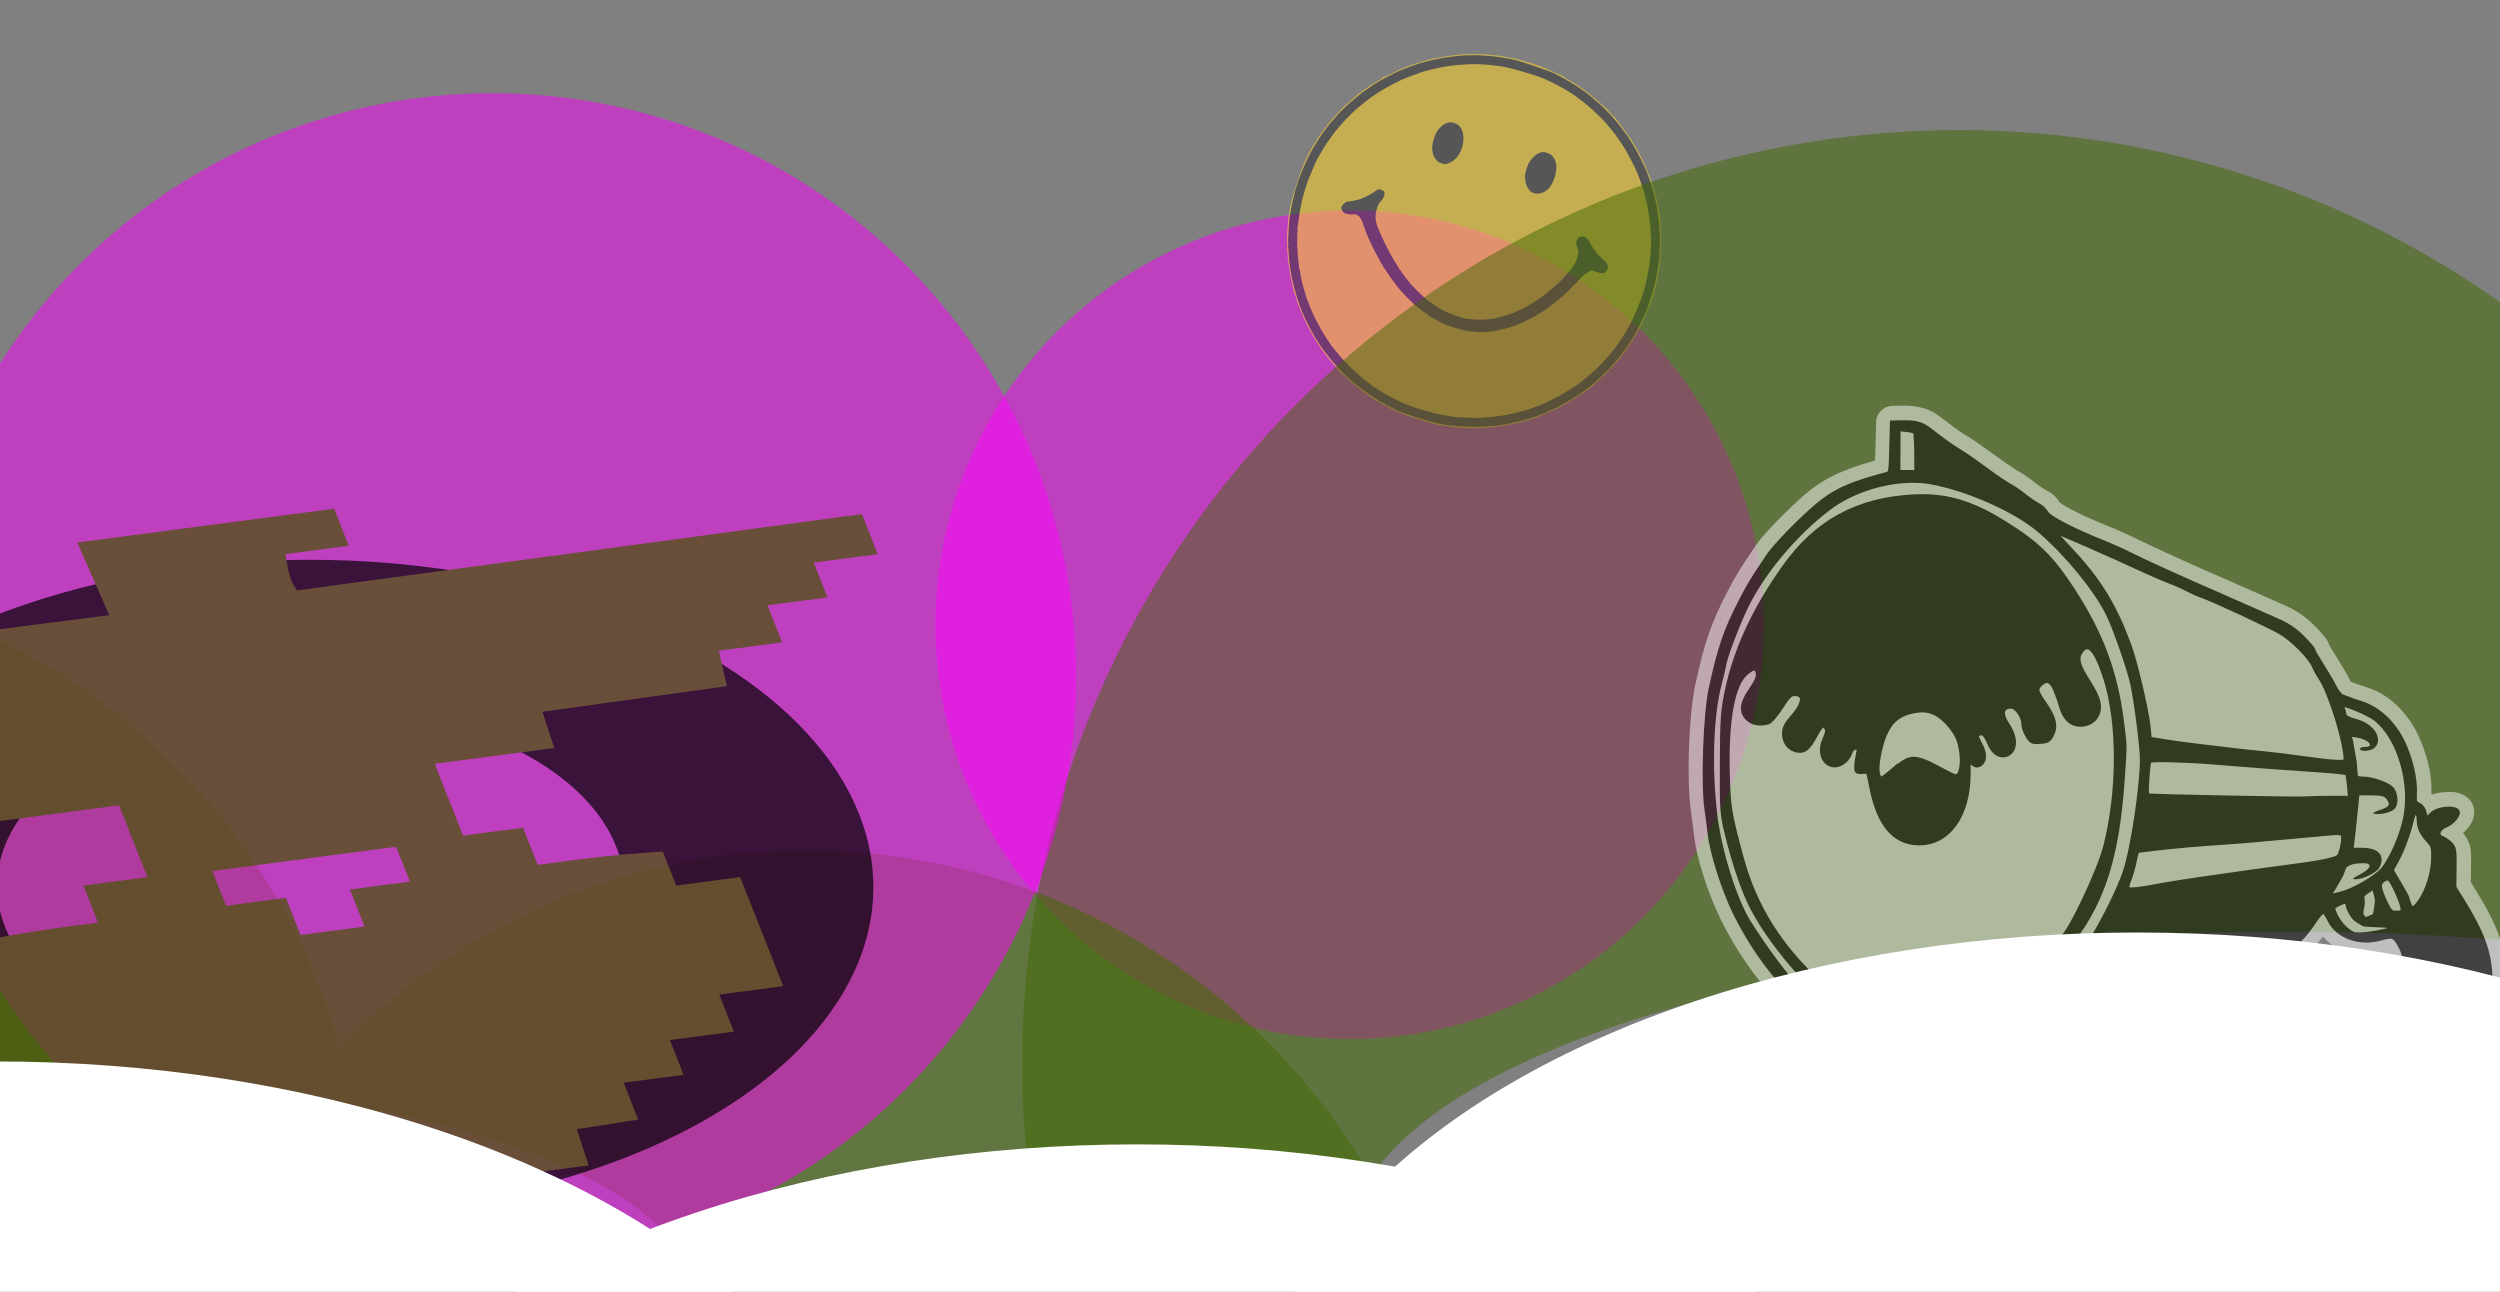 <?xml version="1.0" encoding="UTF-8" standalone="no"?>
<!-- Created with Inkscape (http://www.inkscape.org/) -->

<svg
   xmlns:dc="http://purl.org/dc/elements/1.1/"
   xmlns:cc="http://creativecommons.org/ns#"
   xmlns:rdf="http://www.w3.org/1999/02/22-rdf-syntax-ns#"
   xmlns:svg="http://www.w3.org/2000/svg"
   xmlns="http://www.w3.org/2000/svg"
   xmlns:sodipodi="http://sodipodi.sourceforge.net/DTD/sodipodi-0.dtd"
   xmlns:inkscape="http://www.inkscape.org/namespaces/inkscape"
   width="725.321mm"
   height="374.778mm"
   viewBox="0 0 725.321 374.778"
   version="1.1"
   id="svg921"
   inkscape:version="0.92.4 (5da689c313, 2019-01-14)"
   sodipodi:docname="header.svg">
  <rect x="0" y="0" width="725.321" height="374.778" fill="#808080" stroke="none"/>
  <defs
     id="defs915" />
  <sodipodi:namedview
     id="base"
     pagecolor="#ffffff"
     bordercolor="#666666"
     borderopacity="1.0"
     inkscape:pageopacity="0.0"
     inkscape:pageshadow="2"
     inkscape:zoom="0.24748737"
     inkscape:cx="1144.0327"
     inkscape:cy="69.010012"
     inkscape:document-units="mm"
     inkscape:current-layer="layer1"
     showgrid="false"
     fit-margin-top="0"
     fit-margin-left="0"
     fit-margin-right="0"
     fit-margin-bottom="0"
     inkscape:window-width="2560"
     inkscape:window-height="1048"
     inkscape:window-x="0"
     inkscape:window-y="0"
     inkscape:window-maximized="1" />
  <g
     inkscape:label="Layer 1"
     inkscape:groupmode="layer"
     id="layer1"
     transform="translate(366.173,103.245)">
    <circle
       style="opacity:1;fill:#ff00ff;fill-opacity:0.498;stroke:none;stroke-width:11.324;stroke-linecap:round;stroke-linejoin:bevel;stroke-miterlimit:10;stroke-dasharray:none;stroke-opacity:1;paint-order:normal"
       id="path1556"
       cx="25.41"
       cy="78.009"
       r="120.196" />
    <g
       transform="matrix(2.034,0.653,-0.653,2.034,333.356,-406.461)"
       id="layer1-6"
       inkscape:label="Layer 1"
       style="opacity:0.546">
      <g
         transform="matrix(0.376,0,0,0.376,-58.074,143.837)"
         id="g1641">
        <path
           inkscape:connector-curvature="0"
           id="path894-6"
           d="m -30.774,230.645 c -0.117,-0.053 -0.836,-0.14 -1.597,-0.2 -3.755,-0.299 -4.702,-0.413 -4.807,-0.583 -0.063,-0.101 -0.398,-0.184 -0.744,-0.184 -0.346,0 -1.323,-0.184 -2.169,-0.408 -0.847,-0.224 -1.996,-0.474 -2.553,-0.556 -0.558,-0.082 -1.066,-0.233 -1.13,-0.336 -0.064,-0.103 -0.304,-0.188 -0.532,-0.188 -0.229,0 -0.582,-0.086 -0.786,-0.19 -0.203,-0.105 -1.232,-0.453 -2.285,-0.774 -1.68,-0.513 -3.067,-1.041 -4.158,-1.584 -0.179,-0.089 -0.634,-0.23 -1.011,-0.313 -0.377,-0.083 -0.685,-0.238 -0.685,-0.346 0,-0.108 -0.12,-0.199 -0.266,-0.203 -0.146,-0.004 -1.026,-0.382 -1.954,-0.84 -0.928,-0.457 -1.791,-0.774 -1.916,-0.703 -0.125,0.071 -0.157,0.053 -0.071,-0.046 0.086,-0.095 -0.058,-0.287 -0.319,-0.426 -2.021,-1.078 -6.716,-4.004 -6.968,-4.342 -0.059,-0.078 -0.561,-0.426 -1.117,-0.772 -0.556,-0.346 -1.011,-0.684 -1.011,-0.752 -2.11e-4,-0.068 -0.455,-0.445 -1.012,-0.837 -0.556,-0.393 -1.262,-0.959 -1.568,-1.259 -0.306,-0.299 -1.348,-1.263 -2.316,-2.14 -0.968,-0.877 -2.029,-1.882 -2.359,-2.233 -1.812,-1.928 -2.323,-2.506 -3.76,-4.253 -0.865,-1.053 -1.759,-2.119 -1.985,-2.369 -0.226,-0.25 -0.412,-0.525 -0.412,-0.609 0,-0.309 -1.872,-2.631 -2.009,-2.493 -0.078,0.078 -0.079,-0.02 -0.002,-0.224 0.077,-0.201 0.052,-0.366 -0.056,-0.366 -0.108,0 -0.406,-0.393 -0.663,-0.873 -0.863,-1.615 -1.208,-2.21 -1.345,-2.317 -0.165,-0.128 -2.711,-5.169 -3.438,-6.805 -0.968,-2.179 -1.642,-3.933 -1.642,-4.271 4.22e-4,-0.185 -0.065,-0.402 -0.145,-0.482 -0.215,-0.215 -0.699,-1.673 -0.702,-2.118 -0.002,-0.236 -0.098,-0.326 -0.249,-0.233 -0.145,0.089 -0.188,0.059 -0.106,-0.074 0.077,-0.124 -0.051,-0.833 -0.284,-1.575 -0.233,-0.742 -0.424,-1.607 -0.426,-1.921 -0.002,-0.315 -0.099,-0.632 -0.216,-0.704 -0.117,-0.072 -0.213,-0.442 -0.213,-0.821 0,-0.379 -0.086,-0.78 -0.191,-0.891 -0.105,-0.111 -0.239,-0.585 -0.297,-1.053 -0.059,-0.468 -0.284,-2.143 -0.501,-3.722 -0.311,-2.264 -0.393,-4.176 -0.387,-9.038 0.007,-6.304 0.182,-8.635 0.941,-12.547 0.113,-0.585 0.264,-1.398 0.335,-1.808 0.071,-0.409 0.211,-0.936 0.311,-1.17 0.1,-0.234 0.241,-0.712 0.313,-1.063 0.072,-0.351 0.171,-0.829 0.22,-1.063 0.254,-1.207 0.872,-3.199 1.012,-3.261 0.088,-0.04 0.16,-0.283 0.16,-0.542 0,-0.259 0.076,-0.563 0.17,-0.673 0.093,-0.111 0.343,-0.728 0.554,-1.372 0.211,-0.643 0.508,-1.457 0.659,-1.808 0.151,-0.351 0.481,-1.116 0.733,-1.701 0.252,-0.585 0.831,-1.794 1.288,-2.688 0.457,-0.894 0.772,-1.683 0.7,-1.755 -0.072,-0.072 -0.018,-0.13 0.118,-0.13 0.137,0 0.248,-0.103 0.248,-0.228 0,-0.125 0.287,-0.645 0.639,-1.155 0.351,-0.51 0.639,-0.989 0.639,-1.064 0,-0.075 0.431,-0.803 0.958,-1.617 0.527,-0.814 0.958,-1.562 0.958,-1.662 0,-0.101 0.333,-0.552 0.74,-1.004 0.407,-0.451 0.742,-0.941 0.745,-1.087 0.003,-0.146 0.077,-0.267 0.165,-0.267 0.088,-7.9e-4 0.399,-0.356 0.692,-0.789 0.696,-1.031 2.59,-3.312 3.785,-4.559 0.603,-0.63 0.889,-1.087 0.784,-1.256 -0.103,-0.167 -0.078,-0.213 0.069,-0.122 0.131,0.08 0.873,-0.492 1.683,-1.297 2.494,-2.481 4.368,-4.161 6.132,-5.497 2.072,-1.57 6.785,-4.795 7.663,-5.243 3.857,-1.97 6.618,-3.335 7.571,-3.743 0.636,-0.272 1.323,-0.584 1.526,-0.691 0.203,-0.107 0.515,-0.195 0.692,-0.195 0.177,0 0.322,-0.101 0.322,-0.225 0,-0.124 0.078,-0.177 0.174,-0.118 0.185,0.114 1.634,-0.329 1.88,-0.575 0.08,-0.08 0.323,-0.145 0.539,-0.145 0.216,0 0.559,-0.084 0.763,-0.186 0.565,-0.286 1.847,-0.664 2.247,-0.664 0.197,0 0.357,-0.086 0.357,-0.19 0,-0.105 0.216,-0.194 0.479,-0.199 0.458,-0.007 1.245,-0.165 3.353,-0.666 2.055,-0.489 3.412,-0.698 7.663,-1.182 0.644,-0.073 3.087,-0.178 5.428,-0.234 3.464,-0.082 4.972,-0.013 8.089,0.35 2.107,0.247 4.335,0.5 4.949,0.561 0.615,0.059 1.118,0.185 1.118,0.276 0,0.091 0.359,0.225 0.798,0.298 2.358,0.394 4.627,0.927 5.212,1.224 0.203,0.103 0.516,0.188 0.695,0.188 0.179,0 0.491,0.091 0.695,0.203 0.203,0.111 1.136,0.457 2.073,0.767 0.937,0.31 2.296,0.841 3.02,1.18 0.724,0.339 1.384,0.616 1.466,0.616 0.082,0 0.974,0.403 1.982,0.897 1.008,0.494 1.977,0.867 2.153,0.83 0.176,-0.04 0.249,0.004 0.164,0.091 -0.085,0.087 0.259,0.367 0.766,0.624 0.507,0.257 1.149,0.625 1.427,0.82 0.278,0.194 0.667,0.353 0.866,0.353 0.198,0 0.393,0.076 0.432,0.17 0.039,0.093 1.364,1.069 2.945,2.167 1.581,1.099 3.112,2.218 3.404,2.488 0.291,0.27 0.643,0.491 0.781,0.491 0.138,0 0.282,0.08 0.321,0.178 0.039,0.098 0.837,0.838 1.774,1.644 2.691,2.316 4.872,4.495 6.764,6.759 0.963,1.152 1.966,2.348 2.229,2.658 0.263,0.31 0.479,0.642 0.479,0.736 1.45e-4,0.095 0.096,0.113 0.213,0.04 0.117,-0.072 0.213,0.02 0.213,0.2 0,0.182 0.096,0.332 0.213,0.332 0.117,0 0.213,0.102 0.213,0.227 0,0.19 0.911,1.544 1.278,1.9 0.061,0.059 0.3,0.472 0.533,0.918 0.233,0.446 0.591,0.993 0.796,1.214 0.205,0.221 0.373,0.501 0.373,0.624 0,0.122 0.096,0.222 0.213,0.222 0.117,0 0.213,0.143 0.213,0.319 0,0.176 0.085,0.319 0.19,0.319 0.104,0 0.254,0.257 0.333,0.572 0.079,0.315 0.314,0.817 0.523,1.116 0.209,0.299 0.751,1.262 1.205,2.14 0.454,0.877 0.899,1.627 0.99,1.666 0.091,0.04 0.165,0.249 0.165,0.466 0,0.217 0.096,0.454 0.213,0.526 0.117,0.072 0.213,0.294 0.214,0.491 6.39e-4,0.198 0.144,0.634 0.319,0.969 0.175,0.335 0.318,0.742 0.318,0.904 0,0.162 0.085,0.295 0.188,0.295 0.103,0 0.236,0.215 0.294,0.478 0.058,0.263 0.456,1.436 0.883,2.605 0.784,2.145 1.794,5.627 1.973,6.805 0.053,0.351 0.18,0.829 0.282,1.063 0.102,0.234 0.233,0.76 0.291,1.17 0.058,0.409 0.254,1.606 0.434,2.658 0.451,2.624 0.86,7.601 0.857,10.421 -0.005,4.014 -0.668,10.627 -1.386,13.824 -0.846,3.765 -1.58,6.388 -2.439,8.719 -0.431,1.17 -0.838,2.318 -0.904,2.552 -0.066,0.234 -0.296,0.739 -0.51,1.123 -0.214,0.384 -0.389,0.793 -0.389,0.91 0,0.264 -2.282,4.854 -3.059,6.154 -0.315,0.526 -0.675,1.22 -0.8,1.542 -0.125,0.322 -0.314,0.585 -0.419,0.585 -0.106,0 -0.192,0.097 -0.192,0.216 0,0.256 -1.525,2.623 -1.756,2.726 -0.088,0.04 -0.16,0.199 -0.16,0.355 0,0.156 -0.072,0.315 -0.16,0.355 -0.088,0.04 -0.779,0.884 -1.535,1.879 -2.174,2.857 -3.328,4.167 -6.288,7.135 -2.444,2.451 -7.935,7.114 -8.377,7.114 -0.09,0 -0.358,0.181 -0.596,0.403 -0.445,0.415 -4.051,2.787 -4.236,2.787 -0.057,0 -0.508,0.256 -1.004,0.569 -1.049,0.662 -4.923,2.649 -5.945,3.049 -1.01,0.395 -2.067,0.837 -3.044,1.273 -0.468,0.209 -2.001,0.737 -3.406,1.173 -1.405,0.436 -2.746,0.874 -2.98,0.973 -0.234,0.099 -0.905,0.274 -1.49,0.39 -0.585,0.116 -1.495,0.312 -2.022,0.437 -0.527,0.125 -1.341,0.281 -1.809,0.346 -0.468,0.066 -0.995,0.172 -1.171,0.237 -0.176,0.066 -0.655,0.151 -1.064,0.193 -0.985,0.1 -2.581,0.34 -2.98,0.449 -0.444,0.121 -12.191,0.284 -12.453,0.173 z"
           style="fill:#ffd42a;fill-opacity:1;stroke-width:0.213" />
        <path
           inkscape:connector-curvature="0"
           id="path882-7"
           d="m -32.051,230.09 c -1.405,-0.109 -2.956,-0.294 -3.447,-0.411 -0.491,-0.118 -1.228,-0.214 -1.637,-0.214 -0.41,0 -0.804,-0.095 -0.876,-0.213 -0.072,-0.117 -0.43,-0.213 -0.796,-0.213 -0.365,0 -0.958,-0.09 -1.318,-0.201 -0.36,-0.111 -1.324,-0.359 -2.144,-0.554 -1.553,-0.369 -2.682,-0.683 -3.406,-0.95 -0.234,-0.086 -1.24,-0.423 -2.235,-0.747 -0.995,-0.324 -2.187,-0.767 -2.648,-0.983 -0.461,-0.217 -0.913,-0.394 -1.005,-0.394 -0.272,0 -5.688,-2.526 -5.926,-2.765 -0.109,-0.109 -0.401,-0.278 -2.112,-1.228 -1.569,-0.871 -5.542,-3.525 -7.041,-4.705 -0.761,-0.599 -1.546,-1.212 -1.745,-1.362 -1.647,-1.246 -6.589,-6.056 -7.944,-7.732 -0.458,-0.567 -0.884,-1.078 -0.946,-1.136 -0.399,-0.373 -2.112,-2.526 -2.314,-2.908 -0.134,-0.254 -0.369,-0.589 -0.521,-0.744 -0.261,-0.267 -1.949,-2.793 -3.218,-4.815 -1.739,-2.772 -4.169,-7.76 -5.148,-10.566 -0.204,-0.585 -0.451,-1.154 -0.549,-1.265 -0.098,-0.111 -0.178,-0.403 -0.178,-0.649 0,-0.245 -0.076,-0.538 -0.169,-0.649 -0.232,-0.277 -0.576,-1.391 -1.013,-3.286 -0.202,-0.877 -0.443,-1.786 -0.535,-2.02 -0.092,-0.234 -0.227,-0.712 -0.301,-1.063 -0.074,-0.351 -0.229,-1.069 -0.344,-1.595 -0.504,-2.292 -0.917,-5.653 -1.265,-10.297 -0.317,-4.227 0.208,-11.038 1.289,-16.712 0.476,-2.501 1.735,-7.009 2.494,-8.932 0.069,-0.176 0.135,-0.367 0.146,-0.425 0.057,-0.3 0.846,-2.341 1.192,-3.084 0.623,-1.338 1.486,-3.302 1.486,-3.382 0,-0.04 0.527,-1.002 1.171,-2.138 0.644,-1.136 1.171,-2.115 1.171,-2.175 0,-0.097 2.842,-4.536 3.243,-5.065 2.327,-3.069 3.271,-4.298 3.453,-4.495 0.122,-0.133 0.845,-0.937 1.606,-1.787 1.336,-1.493 4.012,-4.161 5.109,-5.095 0.578,-0.492 0.814,-0.689 2.562,-2.133 4.634,-3.831 10.445,-7.266 16.809,-9.934 1.378,-0.578 1.593,-0.66 2.661,-1.019 0.585,-0.197 1.256,-0.434 1.49,-0.527 0.693,-0.275 2.885,-0.902 4.257,-1.217 0.702,-0.161 1.66,-0.39 2.129,-0.508 1.423,-0.358 2.838,-0.604 6.067,-1.054 2.719,-0.379 3.884,-0.419 9.792,-0.336 3.688,0.053 7.041,0.15 7.45,0.218 0.41,0.068 1.32,0.218 2.022,0.332 0.702,0.114 1.732,0.307 2.288,0.43 0.556,0.122 1.418,0.31 1.916,0.417 3.045,0.655 7.285,1.899 8.832,2.592 0.496,0.222 1.047,0.404 1.224,0.404 0.177,0 0.322,0.095 0.322,0.213 0,0.117 0.186,0.213 0.413,0.213 0.227,0 0.472,0.095 0.545,0.213 0.072,0.117 0.267,0.213 0.433,0.213 0.339,0 4.012,1.774 6.592,3.184 2.42,1.323 8.002,5.186 9.388,6.497 0.129,0.122 0.848,0.721 1.597,1.331 2.053,1.672 7.371,7.185 8.252,8.554 0.188,0.292 0.606,0.819 0.929,1.17 0.323,0.351 0.588,0.703 0.588,0.782 6.45e-4,0.079 0.125,0.27 0.276,0.425 0.315,0.322 2.109,2.96 3.083,4.534 1.981,3.2 4.679,8.755 5.679,11.697 0.199,0.585 0.44,1.255 0.536,1.489 0.34,0.83 1.479,4.701 1.814,6.167 0.187,0.819 0.393,1.68 0.458,1.914 0.203,0.733 0.494,2.648 0.92,6.061 0.46,3.683 0.577,10.83 0.224,13.717 -0.826,6.764 -0.965,7.529 -2.207,12.228 -0.341,1.289 -1.437,4.634 -1.847,5.636 -0.144,0.351 -0.336,0.829 -0.427,1.063 -0.091,0.234 -0.51,1.166 -0.931,2.071 -0.421,0.905 -0.766,1.79 -0.766,1.967 0,0.177 -0.072,0.324 -0.16,0.327 -0.088,0.003 -0.395,0.523 -0.683,1.155 -0.288,0.632 -0.614,1.093 -0.725,1.025 -0.111,-0.068 -0.133,-0.013 -0.049,0.122 0.155,0.25 -0.677,1.946 -0.954,1.946 -0.083,0 -0.205,0.217 -0.272,0.483 -0.101,0.404 -1.072,2.031 -1.678,2.814 -0.091,0.117 -0.614,0.883 -1.163,1.701 -1.158,1.726 -2.435,3.355 -4.749,6.061 -1.191,1.393 -3.723,3.877 -6.702,6.576 -0.981,0.889 -3.563,2.895 -4.081,3.171 -0.254,0.136 -0.593,0.376 -0.752,0.535 -0.406,0.406 -3.662,2.485 -5.065,3.235 -0.644,0.344 -1.203,0.697 -1.242,0.785 -0.039,0.087 -0.207,0.159 -0.373,0.159 -0.166,0 -0.302,0.095 -0.302,0.213 0,0.117 -0.11,0.213 -0.245,0.213 -0.336,0 -2.612,1.114 -2.7,1.321 -0.039,0.092 -0.189,0.167 -0.333,0.167 -0.144,0 -0.758,0.239 -1.365,0.532 -0.607,0.292 -1.201,0.532 -1.32,0.532 -0.119,0 -0.383,0.087 -0.586,0.195 -0.667,0.351 -1.835,0.802 -3.35,1.292 -0.82,0.265 -1.682,0.557 -1.916,0.648 -0.234,0.091 -1.432,0.421 -2.661,0.732 -1.229,0.311 -2.529,0.654 -2.889,0.763 -0.36,0.109 -0.953,0.198 -1.318,0.198 -0.365,0 -0.716,0.084 -0.779,0.186 -0.063,0.102 -0.62,0.242 -1.237,0.311 -0.617,0.069 -1.888,0.223 -2.824,0.343 -2.432,0.312 -11.46,0.444 -14.475,0.211 z m 15.096,-3.63 c 1.415,-0.229 3.003,-0.467 3.53,-0.528 0.527,-0.059 1.149,-0.19 1.384,-0.284 0.234,-0.094 0.953,-0.286 1.597,-0.427 1.553,-0.34 4.461,-1.173 5.215,-1.494 0.234,-0.1 1.144,-0.444 2.022,-0.763 2.722,-0.992 7.018,-3.032 9.565,-4.543 1.544,-0.916 4.564,-2.837 4.697,-2.988 0.059,-0.067 0.613,-0.479 1.231,-0.917 0.619,-0.438 1.401,-1.042 1.739,-1.343 0.338,-0.3 0.68,-0.561 0.761,-0.58 0.147,-0.033 0.724,-0.561 3.316,-3.031 2.589,-2.467 6.199,-6.462 7.094,-7.848 0.226,-0.351 0.514,-0.747 0.639,-0.88 0.475,-0.507 0.972,-1.15 0.972,-1.258 0,-0.059 0.179,-0.372 0.397,-0.689 0.219,-0.317 0.865,-1.344 1.437,-2.282 0.572,-0.938 1.156,-1.895 1.299,-2.127 0.823,-1.336 3.261,-6.534 3.899,-8.314 0.247,-0.688 0.531,-1.443 0.631,-1.677 0.247,-0.575 1.214,-3.698 1.351,-4.36 0.061,-0.292 0.219,-0.915 0.352,-1.382 1.451,-5.104 2.315,-15.22 1.735,-20.31 -0.702,-6.155 -0.77,-6.615 -1.32,-8.932 -0.125,-0.526 -0.276,-1.244 -0.335,-1.595 -0.059,-0.351 -0.213,-0.853 -0.342,-1.116 -0.129,-0.263 -0.182,-0.53 -0.117,-0.595 0.065,-0.066 -0.159,-0.854 -0.496,-1.755 -0.337,-0.901 -0.613,-1.805 -0.613,-2.01 -4.28e-4,-0.205 -0.077,-0.372 -0.169,-0.372 -0.093,0 -0.289,-0.451 -0.437,-1.001 -0.264,-0.985 -0.41,-1.351 -1.467,-3.677 -0.668,-1.47 -2.202,-4.54 -2.775,-5.553 -0.891,-1.576 -1.012,-1.773 -1.253,-2.037 -0.135,-0.148 -0.374,-0.559 -0.531,-0.912 -0.157,-0.353 -0.357,-0.643 -0.446,-0.643 -0.089,0 -0.161,-0.136 -0.161,-0.301 0,-0.166 -0.077,-0.333 -0.171,-0.372 -0.094,-0.04 -0.779,-0.932 -1.522,-1.985 -0.743,-1.053 -1.408,-1.962 -1.479,-2.02 -0.07,-0.059 -0.6,-0.681 -1.177,-1.382 -1.328,-1.615 -1.434,-1.729 -3.799,-4.071 -2.995,-2.965 -3.616,-3.52 -5.704,-5.095 -0.753,-0.567 -1.4,-1.106 -1.439,-1.197 -0.039,-0.09 -0.185,-0.165 -0.326,-0.165 -0.14,0 -0.393,-0.192 -0.561,-0.425 -0.169,-0.234 -0.388,-0.425 -0.487,-0.425 -0.099,0 -0.494,-0.239 -0.878,-0.532 -0.384,-0.292 -0.751,-0.532 -0.816,-0.532 -0.104,0 -2.042,-1.225 -2.609,-1.648 -0.117,-0.087 -0.596,-0.357 -1.064,-0.599 -0.468,-0.242 -1.522,-0.785 -2.341,-1.207 -1.764,-0.909 -3.133,-1.518 -6.28,-2.792 -0.761,-0.309 -1.505,-0.56 -1.653,-0.56 -0.148,3.3e-4 -0.435,-0.092 -0.639,-0.205 -0.527,-0.294 -2.284,-0.86 -3.776,-1.217 -3.408,-0.816 -4.665,-1.052 -8.302,-1.561 -2.799,-0.392 -3.915,-0.435 -9.047,-0.352 -5.848,0.095 -8.063,0.279 -11.069,0.922 -0.878,0.188 -1.98,0.417 -2.448,0.509 -2.025,0.398 -5.962,1.546 -7.237,2.111 -0.234,0.104 -0.953,0.378 -1.597,0.609 -2.173,0.78 -6.911,3.029 -8.234,3.91 -0.489,0.326 -0.944,0.592 -1.009,0.592 -0.134,0 -4.214,2.574 -4.38,2.764 -0.059,0.067 -1.16,0.927 -2.448,1.912 -1.288,0.985 -2.759,2.178 -3.27,2.651 -2.799,2.595 -5.931,5.936 -7.448,7.946 -0.414,0.548 -0.814,1.044 -0.89,1.103 -0.255,0.197 -3.761,5.414 -4.359,6.486 -1.387,2.488 -3.05,5.882 -3.802,7.762 -0.444,1.111 -0.89,2.212 -0.99,2.446 -0.1,0.234 -0.441,1.287 -0.757,2.339 -0.316,1.053 -0.646,2.105 -0.734,2.339 -0.21,0.56 -0.537,1.85 -0.837,3.296 -0.133,0.643 -0.335,1.552 -0.448,2.02 -0.318,1.321 -0.63,4.119 -0.915,8.216 -0.349,5.009 0.015,10.622 1.032,15.922 0.191,0.994 0.399,2.167 0.463,2.607 0.064,0.44 0.202,0.852 0.307,0.916 0.105,0.066 0.19,0.347 0.19,0.627 0,0.28 0.089,0.729 0.198,0.998 0.109,0.269 0.357,1.063 0.55,1.765 0.193,0.702 0.439,1.442 0.547,1.645 0.107,0.203 0.195,0.562 0.195,0.797 0,0.236 0.096,0.428 0.213,0.428 0.117,0 0.213,0.186 0.213,0.413 0,0.227 0.096,0.472 0.213,0.544 0.117,0.072 0.213,0.279 0.213,0.459 0,0.34 0.204,0.834 1.41,3.42 0.395,0.847 0.718,1.636 0.718,1.755 0,0.118 0.072,0.215 0.161,0.215 0.088,0 0.294,0.311 0.458,0.691 0.163,0.38 0.632,1.265 1.042,1.967 0.41,0.702 0.855,1.467 0.988,1.701 0.324,0.57 2.703,4.17 3.021,4.572 3.339,4.218 3.82,4.767 6.686,7.64 1.538,1.541 3.275,3.104 4.671,4.203 0.38,0.299 2.078,1.664 2.612,2.1 0.206,0.168 0.417,0.306 0.469,0.306 0.051,0 0.697,0.42 1.434,0.933 3.382,2.354 7.512,4.537 12.51,6.612 0.992,0.412 1.927,0.749 2.078,0.749 0.152,0 0.442,0.084 0.645,0.188 0.68,0.346 1.429,0.63 1.966,0.746 0.692,0.149 2.854,0.685 3.938,0.975 2.208,0.591 6.759,1.301 9.579,1.495 3.847,0.265 10.79,0.033 13.819,-0.454 z m -10.519,-31.458 c -0.527,-0.097 -1.868,-0.334 -2.98,-0.526 -1.112,-0.192 -2.214,-0.43 -2.448,-0.53 -0.234,-0.099 -0.761,-0.282 -1.171,-0.405 -1.452,-0.436 -3.948,-1.314 -4.683,-1.646 -1.469,-0.664 -4.366,-2.09 -4.47,-2.201 -0.059,-0.059 -0.346,-0.23 -0.639,-0.373 -1.168,-0.571 -3.974,-2.317 -4.434,-2.759 -0.155,-0.149 -0.491,-0.382 -0.745,-0.518 -0.254,-0.135 -1.372,-0.968 -2.485,-1.85 -1.112,-0.882 -2.149,-1.704 -2.304,-1.826 -0.599,-0.473 -3.385,-3.052 -4.718,-4.369 -2.715,-2.682 -4.835,-5.072 -6.601,-7.443 -1.543,-2.072 -2.151,-2.727 -2.83,-3.049 -0.792,-0.375 -1.968,-0.473 -2.15,-0.177 -0.151,0.244 -2.21,0.67 -3.072,0.636 -0.87,-0.033 -1.953,-1.03 -1.953,-1.797 0,-0.915 1.091,-2.631 1.672,-2.631 0.267,0 2.447,-1.152 3.294,-1.74 1.466,-1.019 2.947,-2.405 4.124,-3.86 0.679,-0.838 1.352,-1.649 1.496,-1.801 0.415,-0.439 1.878,-0.407 2.386,0.053 0.645,0.583 0.601,2.312 -0.093,3.694 -0.442,0.88 -0.532,1.362 -0.532,2.862 0,3.009 0.932,4.969 3.866,8.13 0.217,0.234 0.945,1.039 1.617,1.789 2.293,2.557 5.636,5.759 7.662,7.339 0.732,0.571 1.33,1.119 1.33,1.219 0,0.1 0.127,0.182 0.282,0.182 0.155,0 0.507,0.24 0.782,0.532 0.275,0.292 0.583,0.532 0.685,0.532 0.102,0 0.395,0.195 0.651,0.434 0.257,0.239 0.899,0.685 1.428,0.992 0.529,0.307 1.009,0.614 1.068,0.682 0.471,0.551 5.558,3.139 8.408,4.276 0.746,0.297 3.336,1.028 5.215,1.47 2.7,0.636 8.104,0.858 10.255,0.423 3.143,-0.636 5.116,-1.217 6.988,-2.055 0.644,-0.288 1.41,-0.63 1.703,-0.76 0.96,-0.424 4.546,-2.765 6.067,-3.959 2.095,-1.645 5.673,-5.323 7.344,-7.547 0.41,-0.546 0.86,-1.12 1,-1.275 0.366,-0.408 3.289,-4.929 3.999,-6.185 0.793,-1.403 1.237,-2.286 1.926,-3.828 0.888,-1.986 0.915,-2.056 1.272,-3.296 0.185,-0.643 0.436,-1.484 0.557,-1.869 0.121,-0.385 0.22,-1.444 0.22,-2.355 0,-1.405 -0.087,-1.812 -0.578,-2.69 -0.318,-0.569 -0.746,-1.215 -0.951,-1.435 -0.676,-0.725 -0.741,-2.337 -0.124,-3.115 0.13,-0.165 0.553,-0.431 0.94,-0.592 1.159,-0.484 1.968,-0.183 3.48,1.297 0.744,0.728 1.879,1.676 2.523,2.106 0.644,0.43 1.267,0.855 1.384,0.943 0.261,0.197 1.785,0.942 3.122,1.528 1.74,0.762 2.332,2.141 1.559,3.634 -0.467,0.902 -0.92,1.059 -3.055,1.059 h -1.914 l -1.027,1.016 c -0.926,0.916 -1.942,2.673 -3.07,5.311 -0.163,0.38 -0.368,0.691 -0.457,0.691 -0.089,0 -0.161,0.093 -0.161,0.207 0,0.257 -1.261,2.829 -1.879,3.834 -0.252,0.409 -0.524,0.888 -0.605,1.063 -0.391,0.854 -4.709,7.092 -5.152,7.443 -0.074,0.059 -0.613,0.68 -1.198,1.381 -2.34,2.803 -5.745,5.914 -8.663,7.914 -1.935,1.327 -6.082,3.614 -6.837,3.772 -0.139,0.026 -0.54,0.171 -0.891,0.316 -1.649,0.68 -3.177,1.071 -6.28,1.608 -1.958,0.339 -7.523,0.398 -9.153,0.098 z m -20.01,-55.319 c -1.045,-0.603 -1.628,-1.181 -2.232,-2.212 -0.936,-1.597 -1.219,-2.783 -1.209,-5.082 0.007,-1.778 0.105,-2.403 0.569,-3.654 0.613,-1.651 1.831,-3.106 3.025,-3.613 0.988,-0.419 2.699,-0.365 3.634,0.115 3.97,2.04 4.666,10.101 1.166,13.495 -0.443,0.43 -1.079,0.923 -1.414,1.096 -0.867,0.449 -2.635,0.376 -3.539,-0.145 z m 35.459,0.182 c -0.43,-0.267 -0.973,-0.678 -1.597,-1.21 -0.462,-0.394 -1.506,-2.242 -1.506,-2.666 0,-0.171 -0.079,-0.311 -0.175,-0.311 -0.341,0 -0.582,-3.31 -0.351,-4.82 0.393,-2.565 1.803,-4.937 3.379,-5.684 0.937,-0.444 2.734,-0.438 3.684,0.013 2.255,1.069 3.467,3.584 3.467,7.197 0,3.75 -1.054,5.974 -3.466,7.313 -0.904,0.501 -2.752,0.592 -3.436,0.168 z"
           style="fill:#333333;fill-opacity:1;stroke-width:0.213" />
      </g>
    </g>
    <path
       style="opacity:1;fill:#446b00;fill-opacity:0.497;stroke:none;stroke-width:28.263;stroke-linecap:round;stroke-linejoin:bevel;stroke-miterlimit:10;stroke-dasharray:none;stroke-opacity:1;paint-order:normal"
       d="m -314.285,627.914 c -212.718,76.654 -347.504,692.557 -145.685,623.307 m 0,0 c 133.955,-44.598 315.636,-69.653 505.076,-69.653 318.994,0.036 599.248,70.488 686.688,172.625 134.202,-45.825 318.219,-71.706 510.455,-71.793 86.761,0.028 172.78,5.318 253.846,15.611 1.169,-2.378 2.414,-4.752 3.734,-7.121 0.5,-0.638 1.005,-1.275 1.516,-1.912 C 1374.038,1067.6 1138.23,931.028 882.857,930.771 690.621,931.032 506.604,1008.768 372.402,1146.408 284.963,839.632 4.709,628.021 -314.285,627.914"
       transform="matrix(0.265,0,0,0.265,-366.173,-103.245)"
       id="path1538"
       inkscape:connector-curvature="0"
       sodipodi:nodetypes="cccccccccccc" />
    <path
       style="opacity:1;fill:#426a00;fill-opacity:0.498;stroke:none;stroke-width:70.465;stroke-linecap:round;stroke-linejoin:round;stroke-miterlimit:4;stroke-dasharray:none;stroke-opacity:1"
       d="m 2182.783,143.088 c -241.721,-9.064 -478.872,67.562 -669.59,216.35 -190.717,148.788 -322.737,360.172 -372.754,596.835 -22.463,108.39 -27.239,219.7 -14.143,329.615 38.301,-2.211 77.08,-3.378 115.951,-3.488 86.761,0.028 172.78,5.318 253.846,15.611 1.169,-2.378 2.414,-4.752 3.734,-7.121 50.017,-78.794 182.038,-149.171 372.755,-198.708 190.718,-49.537 427.869,-75.048 669.59,-72.03 58.411,0.729 116.528,3.119 173.717,7.143 166.96,11.865 322.39,37.413 452.205,74.328 C 3138.158,642.67 2806.476,259.705 2356.5,164.543 2299.311,152.456 2241.194,145.278 2182.783,143.088 Z"
       id="path4716-0"
       transform="matrix(0.265,0,0,0.265,-366.173,-103.245)"
       inkscape:connector-curvature="0"
       sodipodi:nodetypes="cscccccsccccc" />
    <circle
       style="opacity:1;fill:#ff00ff;fill-opacity:0.498;stroke:none;stroke-width:15.953;stroke-linecap:round;stroke-linejoin:bevel;stroke-miterlimit:10;stroke-dasharray:none;stroke-opacity:1;paint-order:normal"
       id="path1556-6"
       cx="-223.298"
       cy="93.128"
       r="169.333" />
    <ellipse
       style="opacity:1;fill:#ffffff;fill-opacity:1;stroke:none;stroke-width:7.478;stroke-linecap:round;stroke-linejoin:bevel;stroke-miterlimit:10;stroke-dasharray:none;stroke-opacity:1;paint-order:normal"
       id="path1858"
       cx="-36.362"
       cy="376.837"
       rx="256.044"
       ry="148.067" />
    <g
       id="g1536"
       transform="matrix(1.168,0,0,1.168,-51.032,-45.849)"
       style="opacity:0.495">
      <path
         inkscape:connector-curvature="0"
         id="path3073-0"
         d="m 203.12,51.613 c -0.489,0.002 -1.019,0.011 -1.593,0.029 l -1.33,0.04 c -2.176,0.066 -3.922,1.821 -3.977,3.998 l -0.158,6.253 c -0.055,2.17 -0.101,2.649 -0.144,3.327 -7.849,2.216 -12.62,4.355 -17.13,8.194 -2.22,1.889 -4.813,4.38 -7.125,6.763 -2.312,2.383 -4.22,4.451 -5.441,6.254 -3.839,5.671 -5.1,7.739 -7.175,11.793 -3.879,7.577 -5.496,12.307 -7.736,22.592 -1.632,7.491 -2.213,23.85 -1.112,31.425 0.308,2.118 0.643,4.771 0.705,5.447 0.548,5.965 3.656,15.416 6.823,21.757 7.595,15.209 18.382,26.58 31.649,32.966 4.479,2.156 8.232,3.122 14.865,3.878 4.127,0.471 8.888,-0.256 15.491,-1.94 8.666,-2.211 16.112,-4.285 19.98,-5.603 1.342,-0.457 4.374,-1.298 6.204,-1.704 2.217,-0.492 5.396,-1.345 7.493,-2.015 5.615,-1.795 8.488,-2.532 10.364,-2.786 1.816,-0.245 3.832,-0.8 5.59,-1.474 0.635,-0.243 5.159,-1.56 8.84,-2.449 8.064,-1.948 16.411,-4.76 21.118,-7.44 3.017,-1.718 5.527,-4.284 7.868,-7.433 3.629,4.237 9.7,5.858 15.44,4.245 0.188,-0.053 0.154,-0.03 0.297,-0.062 0.088,0.148 0.09,0.117 0.2,0.329 0.624,1.213 0.809,3.867 -0.566,7.488 -0.391,1.029 -0.736,2.072 -1.003,3.004 -0.267,0.932 -0.526,1.291 -0.531,2.869 -0.007,2.285 1.051,3.746 2.138,4.988 1.087,1.242 2.422,2.322 4.021,3.387 1.977,1.317 4.844,2.013 7.069,1.715 3.666,-0.491 6.848,-2.211 11.712,-5.919 2.592,-1.976 4.274,-3.143 5.6,-5.234 1.326,-2.092 1.406,-4.428 1.356,-6.552 -0.166,-7.019 -2.344,-13.003 -7.463,-21.272 l -1.518,-2.451 0.043,-3.703 c 0.027,-2.249 0.07,-3.553 -0.182,-5.02 -0.222,-1.291 -1.095,-2.693 -1.806,-3.516 1.043,-0.894 1.931,-1.975 2.478,-3.393 0.412,-1.069 0.44,-2.795 -0.25,-4.045 -0.69,-1.25 -1.677,-1.837 -2.429,-2.167 -1.504,-0.661 -2.612,-0.639 -3.774,-0.578 -1.198,0.063 -2.428,0.161 -3.65,0.596 -0.074,-0.066 -0.172,-0.127 -0.252,-0.191 0.273,-4.637 -1.119,-10.067 -3.354,-14.708 -2.704,-5.615 -7.244,-10.051 -12.793,-11.747 -0.965,-0.295 -2.42,-0.816 -2.545,-0.869 -0.394,-0.167 -0.812,-0.308 -1.229,-0.463 -0.136,-0.193 -0.298,-0.423 -0.423,-0.672 -0.759,-1.51 -2.162,-3.871 -3.411,-5.824 -0.552,-0.864 -1.058,-1.702 -1.396,-2.297 -0.128,-0.225 -0.198,-0.36 -0.262,-0.483 -0.136,-0.476 -0.306,-0.734 -0.407,-0.914 -0.163,-0.29 -0.286,-0.464 -0.41,-0.635 -0.248,-0.342 -0.492,-0.639 -0.777,-0.97 -0.57,-0.663 -1.279,-1.423 -2.066,-2.213 -2.129,-2.135 -4.548,-3.783 -7.294,-4.962 -1.815,-0.779 -4.449,-1.946 -5.729,-2.535 -1.452,-0.668 -5.055,-2.258 -8.179,-3.612 -9.309,-4.032 -19.809,-8.805 -22.683,-10.274 -1.898,-0.97 -4.954,-2.339 -7.218,-3.241 -3.521,-1.403 -6.751,-2.872 -9.078,-4.084 -1.164,-0.606 -2.107,-1.156 -2.684,-1.539 -0.577,-0.384 -0.805,-1.116 -0.082,0.245 -1.092,-2.055 -2.131,-2.783 -3.853,-3.676 -0.215,-0.111 -1.906,-1.221 -2.75,-1.907 -1.324,-1.076 -2.757,-2.1 -4.205,-2.84 0.161,0.082 -2.932,-1.891 -5.142,-3.529 -2.39,-1.771 -5.247,-3.774 -6.861,-4.765 -2.216,-1.361 -3.403,-2.206 -7.457,-5.317 -2.194,-1.684 -5.183,-2.568 -8.707,-2.56 l -0.005,-5.8e-5 z"
         style="color:#000000;font-style:normal;font-variant:normal;font-weight:normal;font-stretch:normal;font-size:medium;line-height:normal;font-family:sans-serif;text-indent:0;text-align:start;text-decoration:none;text-decoration-line:none;text-decoration-style:solid;text-decoration-color:#000000;letter-spacing:normal;word-spacing:normal;text-transform:none;writing-mode:lr-tb;direction:ltr;baseline-shift:baseline;text-anchor:start;white-space:normal;clip-rule:nonzero;display:inline;overflow:visible;visibility:visible;opacity:1;isolation:auto;mix-blend-mode:normal;color-interpolation:sRGB;color-interpolation-filters:linearRGB;solid-color:#000000;solid-opacity:1;fill:#ffffff;fill-opacity:1;fill-rule:nonzero;stroke:none;stroke-width:8.205;stroke-linecap:butt;stroke-linejoin:round;stroke-miterlimit:4;stroke-dasharray:none;stroke-dashoffset:0;stroke-opacity:1;color-rendering:auto;image-rendering:auto;shape-rendering:auto;text-rendering:auto;enable-background:accumulate" />
      <path
         inkscape:connector-curvature="0"
         id="path3075-7-7"
         d="m 204.331,55.271 c -0.791,-0.035 -1.698,-0.029 -2.777,0.004 l -1.904,0.059 -0.173,6.821 c -0.078,3.103 -0.133,4.689 -0.281,5.387 -0.074,0.349 -0.139,0.42 -0.181,0.456 -0.042,0.035 -0.176,0.091 -0.478,0.171 -9.072,2.394 -12.992,4.193 -17.565,8.085 -2.084,1.774 -4.635,4.219 -6.882,6.534 -2.247,2.315 -4.171,4.47 -5.057,5.778 -3.82,5.643 -4.916,7.443 -6.955,11.426 -3.8,7.423 -5.216,11.565 -7.434,21.743 -1.385,6.358 -2.002,23.755 -1.069,30.176 0.314,2.161 0.645,4.723 0.728,5.63 0.448,4.877 3.568,14.702 6.47,20.512 7.317,14.652 17.556,25.37 30.033,31.376 4.211,2.027 7.265,2.814 13.747,3.554 0.043,0.006 0.11,-0.009 0.154,-0.005 3.349,0.354 7.732,-0.228 14.072,-1.846 8.619,-2.199 16.101,-4.293 19.719,-5.526 1.582,-0.539 4.575,-1.363 6.575,-1.807 2.056,-0.456 5.259,-1.318 7.183,-1.933 5.673,-1.814 8.699,-2.616 10.964,-2.922 1.305,-0.176 3.395,-0.732 4.808,-1.273 1.248,-0.478 5.497,-1.673 9.268,-2.583 7.811,-1.886 16.24,-4.819 20.206,-7.078 3.033,-1.727 5.511,-4.207 7.995,-7.957 0.453,-0.684 0.931,-1.307 1.317,-1.746 0.174,-0.198 0.32,-0.341 0.437,-0.445 0.072,0.075 0.145,0.15 0.242,0.28 0.262,0.352 0.575,0.871 0.848,1.44 2.096,4.366 7.865,6.426 13.255,4.911 1.632,-0.459 2.413,-0.566 2.857,-0.369 0.443,0.198 0.912,0.869 1.703,2.407 1.278,2.485 1.192,6.129 -0.406,10.333 -0.354,0.932 -0.676,1.899 -0.911,2.72 -0.235,0.821 -0.396,1.429 -0.397,1.918 -0.003,0.897 0.484,1.772 1.272,2.672 0.788,0.9 1.908,1.832 3.326,2.777 1.773,1.182 2.732,1.419 4.667,1.16 3,-0.401 5.316,-1.621 10.051,-5.23 2.562,-1.953 3.969,-3.067 4.768,-4.327 0.799,-1.26 0.858,-2.566 0.81,-4.592 -0.152,-6.416 -1.96,-11.475 -6.937,-19.512 l -2.057,-3.318 0.057,-4.722 c 0.027,-2.221 0.023,-3.477 -0.132,-4.384 -0.156,-0.907 -0.545,-1.483 -1.068,-1.983 -0.66,-0.631 -1.602,-1.282 -2.337,-1.572 -0.244,-0.096 -0.348,-0.211 -0.406,-0.325 -0.058,-0.114 -0.077,-0.248 -0.03,-0.433 0.093,-0.369 0.495,-0.887 1.227,-1.198 1.638,-0.696 2.932,-1.86 3.468,-3.251 0.136,-0.352 0.129,-0.77 -0.049,-1.093 -0.178,-0.323 -0.465,-0.521 -0.77,-0.654 -0.609,-0.268 -1.362,-0.329 -2.182,-0.286 -1.64,0.087 -3.541,0.578 -4.543,1.777 -0.181,0.217 -0.315,0.331 -0.405,0.398 -0.012,-0.019 0.007,0.009 -0.008,-0.024 -0.072,-0.151 -0.16,-0.422 -0.24,-0.791 -0.216,-0.998 -0.862,-1.929 -1.755,-2.34 -0.433,-0.199 -0.498,-0.249 -0.577,-0.482 -0.079,-0.232 -0.108,-0.788 -0.046,-1.784 0.221,-3.562 -1.051,-8.95 -3.02,-13.038 -2.329,-4.835 -6.322,-8.588 -10.663,-9.915 -1.063,-0.325 -2.407,-0.792 -2.886,-0.995 -0.562,-0.238 -1.376,-0.543 -1.87,-0.702 0.07,0.022 -0.302,-0.221 -0.616,-0.615 -0.314,-0.394 -0.659,-0.925 -0.931,-1.469 -0.61,-1.214 -2.043,-3.657 -3.229,-5.51 -0.582,-0.91 -1.112,-1.784 -1.492,-2.453 -0.19,-0.334 -0.341,-0.618 -0.441,-0.82 -0.05,-0.101 -0.088,-0.183 -0.106,-0.23 -0.018,-0.047 3.5e-4,-0.111 5.8e-4,0.068 9.4e-4,-0.285 -0.078,-0.337 -0.132,-0.433 -0.054,-0.096 -0.114,-0.189 -0.189,-0.293 -0.15,-0.208 -0.352,-0.454 -0.597,-0.74 -0.491,-0.571 -1.156,-1.289 -1.889,-2.024 -1.85,-1.856 -3.823,-3.197 -6.196,-4.216 -1.849,-0.794 -4.473,-1.956 -5.812,-2.571 -1.364,-0.628 -5,-2.232 -8.107,-3.578 -9.349,-4.05 -19.706,-8.746 -22.886,-10.371 -1.709,-0.873 -4.796,-2.257 -6.921,-3.104 -3.616,-1.441 -6.923,-2.945 -9.395,-4.234 -1.236,-0.644 -2.264,-1.234 -3.006,-1.728 -0.742,-0.494 -1.202,-0.968 -1.235,-1.031 -0.455,-0.857 -1.42,-1.713 -2.371,-2.206 -0.73,-0.379 -2.305,-1.45 -3.349,-2.298 -1.114,-0.905 -2.662,-1.967 -3.591,-2.442 -0.693,-0.355 -3.342,-2.137 -5.634,-3.836 -2.318,-1.718 -5.259,-3.763 -6.609,-4.592 -2.302,-1.414 -3.678,-2.396 -7.753,-5.524 -1.018,-0.782 -1.978,-1.298 -3.205,-1.567 -0.614,-0.135 -1.289,-0.211 -2.08,-0.247 z m -2.056,2.739 1.314,0.137 c 0.52,0.054 1.028,0.139 1.413,0.226 0.182,0.041 0.33,0.083 0.435,0.119 0.01,0.053 0.018,0.09 0.028,0.167 0.036,0.264 0.07,0.651 0.101,1.116 0.06,0.91 0.102,2.143 0.112,3.45 l 0.028,4.392 -1.729,-0.005 -1.732,-0.005 0.015,-4.829 z m 2.888,12.779 c 1.634,-0.009 3.221,0.12 4.716,0.393 9.115,1.667 20.979,7.007 26.702,11.969 6.751,5.853 13.632,14.261 16.716,20.378 1.573,3.119 5.108,13.174 5.996,17.082 0.973,4.286 2.459,15.955 2.44,18.961 -0.043,7.02 -2.374,22.239 -4.222,27.702 -1.536,4.541 -5.922,13.307 -8.695,17.374 -2.453,3.597 -9.14,10.339 -14.221,14.287 -4.794,3.724 -13.798,8.694 -17.524,9.747 -3.128,0.883 -13.571,1.496 -16.771,0.984 -1.123,-0.18 -3.123,-0.793 -4.265,-1.312 -1.247,-0.567 -2.868,-1.18 -3.753,-1.405 -0.6,-0.152 -2.073,-0.932 -2.962,-1.637 -1.028,-0.814 -2.997,-2.033 -4.5,-2.797 -4.901,-2.492 -11.781,-10.314 -19.705,-22.716 -3.446,-5.394 -7.29,-17.57 -8.372,-26.727 -1.376,-11.647 -0.934,-24.453 1.062,-32.03 0.502,-1.904 1.064,-4.305 1.264,-5.412 0.161,-0.892 1.052,-3.532 2.135,-6.333 1.083,-2.8 2.367,-5.84 3.329,-7.776 4.179,-8.413 11.795,-17.494 19.983,-23.81 5.14,-3.965 12.35,-6.474 18.998,-6.866 0.554,-0.033 1.103,-0.052 1.648,-0.055 z m 3.282,2.829 c -0.955,-0.021 -1.927,-0.004 -2.923,0.048 -14.129,0.736 -24.469,6.356 -32.528,17.686 -7.548,10.611 -12.306,20.94 -14.443,31.401 -0.962,4.708 -1.118,7.106 -1.162,17.789 -0.048,11.65 0.03,12.685 1.243,17.593 1.641,6.642 3.452,12.192 5.418,16.579 2.236,4.99 6.464,11.064 11.036,16.362 4.572,5.299 9.444,9.805 13.153,11.639 3.712,1.835 9.601,3.949 12.852,4.597 4.443,0.885 11.298,0.686 15.215,-0.465 4.027,-1.184 8.214,-3.168 11.397,-5.409 1.159,-0.816 3.002,-2.079 4.077,-2.793 1.564,-1.039 4.16,-3.439 6.831,-6.153 2.671,-2.714 5.375,-5.716 7.017,-7.908 7.62,-10.176 11.022,-21.264 12.332,-39.997 0.622,-8.9 0.629,-8.194 -0.193,-14.614 -1.604,-12.529 -5.18,-22.037 -12.479,-33.189 -5.233,-7.995 -8.829,-11.469 -17.262,-16.682 -7.075,-4.373 -12.895,-6.338 -19.579,-6.483 z m 33.578,10.337 c 0.169,0.07 0.262,0.103 0.448,0.181 1.494,0.626 3.53,1.504 5.818,2.506 4.576,2.005 10.159,4.51 14.442,6.5 2.039,0.948 4.79,2.126 6.177,2.643 1.314,0.49 3.366,1.402 4.474,1.986 1.185,0.624 2.883,1.374 3.891,1.71 1.118,0.373 5.244,2.202 9.359,4.119 4.115,1.917 8.325,3.965 9.748,4.785 1.397,0.805 3.236,2.332 4.807,3.909 1.57,1.577 2.889,3.262 3.265,4.165 0.372,0.893 1.061,2.16 1.602,2.944 1.147,1.661 2.783,5.727 4.065,9.844 1.269,4.073 2.199,8.249 2.213,10.269 -0.02,0.007 -10e-4,0.003 -0.037,0.013 -0.231,0.065 -0.754,0.109 -1.549,0.081 -1.59,-0.056 -4.29,-0.368 -8.516,-0.958 -3.655,-0.51 -8.062,-1.052 -9.853,-1.207 -1.742,-0.151 -4.949,-0.493 -7.101,-0.755 -2.164,-0.264 -6.142,-0.736 -8.845,-1.05 -2.69,-0.313 -6.562,-0.845 -8.568,-1.175 l -3.229,-0.529 -0.27,-2.716 c -0.407,-4.093 -3.354,-16.564 -4.809,-20.34 -1.894,-4.916 -2.204,-5.639 -3.746,-8.704 -2.647,-5.263 -6.175,-10.138 -10.98,-15.189 -1.125,-1.182 -2.054,-2.195 -2.804,-3.031 z m 6.693,28.169 c 0.21,0.024 0.454,0.16 0.789,0.508 0.891,0.929 2.017,3.28 3.18,6.957 3.456,10.928 3.447,27.805 -0.067,41.518 -0.723,2.819 -2.86,8.031 -5.066,12.699 -1.103,2.334 -2.222,4.542 -3.191,6.264 -0.969,1.722 -1.872,3 -2.201,3.276 -0.176,0.148 -0.214,0.222 -0.372,0.411 -0.157,0.189 -0.361,0.44 -0.6,0.739 -0.477,0.598 -1.093,1.383 -1.733,2.219 -2.251,2.935 -10.991,10.502 -15.559,13.404 -1.352,0.859 -4.611,2.315 -7.069,3.13 l -0.011,0.003 c -4.013,1.33 -5.019,1.477 -9.867,1.452 -4.751,-0.023 -5.852,-0.189 -9.24,-1.396 -1.078,-0.384 -2.166,-0.787 -3.05,-1.128 -0.884,-0.341 -1.591,-0.637 -1.787,-0.736 -5.307,-2.696 -6.943,-3.772 -10.178,-6.698 -9.829,-8.888 -16.109,-18.883 -19.343,-30.76 -3.052,-11.209 -3.298,-12.726 -3.493,-21.606 -0.142,-6.467 0.185,-11.806 0.937,-15.844 0.753,-4.038 1.961,-6.754 3.389,-8.003 0.873,-0.763 1.512,-1.106 1.727,-1.137 0.108,-0.015 0.08,-0.014 0.117,0.019 0.037,0.033 0.132,0.161 0.213,0.418 0.147,0.47 0.148,0.841 -0.099,1.497 -0.246,0.656 -0.771,1.558 -1.655,2.853 -1.07,1.569 -1.701,2.921 -1.836,4.174 -0.135,1.253 0.292,2.395 1.184,3.292 1.391,1.4 3.313,1.76 5.616,1.15 0.34,-0.09 0.55,-0.271 0.813,-0.501 0.263,-0.23 0.549,-0.521 0.85,-0.866 0.603,-0.69 1.273,-1.588 1.894,-2.555 0.912,-1.42 1.507,-2.246 1.938,-2.659 0.431,-0.413 0.616,-0.456 1.099,-0.455 l 0.003,-6e-5 c 0.567,-1.7e-4 0.877,0.135 1.027,0.28 0.15,0.145 0.23,0.343 0.188,0.746 -0.084,0.806 -0.822,2.239 -2.278,3.863 -1.559,1.738 -2.133,2.877 -2.15,4.387 -0.026,2.404 1.413,4.31 3.651,4.747 1,0.196 1.968,0.026 2.782,-0.672 0.814,-0.698 1.527,-1.823 2.468,-3.58 0.658,-1.229 1.199,-1.879 1.341,-1.959 0.071,-0.04 -0.043,-0.034 -0.002,-0.01 0.041,0.023 0.198,0.17 0.377,0.455 0.05,0.08 0.101,0.263 0.042,0.626 -0.059,0.363 -0.228,0.877 -0.519,1.516 -0.659,1.448 -0.867,2.741 -0.621,4.077 0.413,2.239 2.143,3.401 3.888,3.22 1.745,-0.181 3.471,-1.559 4.211,-3.864 0.075,-0.233 0.467,-0.52 0.737,-0.519 0.117,3.4e-4 0.139,0.007 0.198,0.014 -0.021,0.018 -0.008,0.244 -0.151,0.844 -0.223,0.933 -0.422,2.303 -0.456,3.185 -0.013,0.346 -0.019,0.626 0.015,0.894 0.034,0.268 0.125,0.566 0.357,0.789 0.233,0.223 0.529,0.299 0.8,0.323 0.27,0.025 0.553,0.01 0.902,-0.015 l 0.962,-0.067 0.755,3.716 c 0.94,4.639 2.38,8.133 4.428,10.505 2.048,2.372 4.728,3.577 7.908,3.587 3.784,0.012 7.022,-1.834 9.255,-4.954 2.233,-3.12 3.499,-7.498 3.519,-12.652 l 0.011,-2.532 0.01,0.008 c 0.417,0.38 0.787,0.655 1.247,0.755 0.46,0.1 0.929,-0.046 1.318,-0.288 0.818,-0.509 1.249,-1.418 1.257,-2.421 0.007,-1.003 -0.348,-2.129 -1.012,-3.352 -0.47,-0.867 -0.698,-1.412 -0.735,-1.619 -0.018,-0.104 -0.005,-0.09 -0.015,-0.07 -0.009,0.02 -0.008,0.002 0.084,-0.054 0.22,-0.135 0.376,-0.177 0.478,-0.178 0.102,-0.002 0.177,0.019 0.318,0.129 0.28,0.22 0.708,0.871 1.165,1.988 0.549,1.342 1.322,2.354 2.265,2.92 0.943,0.566 2.086,0.63 3.092,0.096 1.227,-0.652 1.826,-1.965 1.787,-3.423 -0.039,-1.459 -0.647,-3.111 -1.768,-4.773 -0.859,-1.273 -1.089,-2.275 -0.964,-2.772 0.063,-0.249 0.174,-0.4 0.414,-0.538 0.239,-0.138 0.628,-0.24 1.177,-0.238 0.286,8.4e-4 1.001,0.457 1.545,1.241 0.544,0.784 0.93,1.817 0.931,2.59 -1.9e-4,0.939 0.473,2.178 1.072,3.167 0.459,0.758 0.81,1.286 1.411,1.577 0.601,0.291 1.248,0.262 2.211,0.195 0.922,-0.064 1.568,-0.15 2.127,-0.491 0.558,-0.341 0.898,-0.876 1.265,-1.605 0.568,-1.128 0.722,-2.349 0.418,-3.657 -0.304,-1.308 -1.033,-2.709 -2.182,-4.364 -1.108,-1.596 -1.669,-2.56 -1.8,-3.08 -0.066,-0.26 -0.05,-0.383 0.012,-0.535 0.062,-0.152 0.204,-0.349 0.464,-0.606 0.374,-0.371 0.705,-0.604 0.965,-0.714 0.259,-0.11 0.429,-0.114 0.605,-0.058 0.352,0.112 0.867,0.651 1.366,1.825 0.499,1.175 1.166,3.089 1.45,4.156 0.33,1.243 1.075,2.686 1.864,3.479 2.365,2.38 6.837,1.561 8.12,-1.51 0.471,-1.128 0.542,-2.345 0.168,-3.708 -0.374,-1.363 -1.163,-2.89 -2.402,-4.816 -1.296,-2.014 -2.038,-3.442 -2.314,-4.48 -0.276,-1.038 -0.157,-1.642 0.313,-2.354 0.441,-0.668 0.837,-0.945 1.096,-0.995 0.065,-0.013 0.131,-0.017 0.201,-0.01 z m 63.831,14.403 c 0.13,0.029 0.223,0.042 0.388,0.09 0.635,0.184 1.488,0.495 2.383,0.863 1.791,0.737 3.792,1.742 4.582,2.349 2.858,2.194 5.185,6.224 6.498,10.806 1.313,4.582 1.617,9.708 0.578,14.047 -0.993,4.149 -3.088,8.87 -5.13,11.617 -0.629,0.846 -2.502,2.272 -4.559,3.477 -2.057,1.206 -4.346,2.248 -5.797,2.571 -0.619,0.137 -1.268,0.31 -1.845,0.463 0.074,-0.114 0.109,-0.175 0.199,-0.312 0.654,-0.99 2.331,-4.001 2.331,-4.001 l 0.021,-0.036 0.802,-2.094 c 0.89,-0.77 2.05,-1.035 4.051,-1.093 2.555,-0.074 2.25,1.284 -0.622,2.767 -1.942,1.003 -2.13,1.212 -1.11,1.225 1.751,0.023 5.236,-1.655 5.866,-2.824 1.612,-2.989 -0.102,-4.986 -4.287,-5 l -2.047,-0.007 0.378,-3.248 c 0.213,-1.83 0.525,-4.759 0.694,-6.522 l 0.31,-3.243 -4e-5,-0.005 2.754,0.009 c 2.766,0.009 3.479,0.182 4.057,0.978 1.002,1.379 0.659,1.891 -1.808,2.693 -1.447,0.471 -1.874,0.772 -1.27,0.901 1.416,0.301 4.14,-0.339 4.974,-1.168 1.194,-1.186 0.973,-4.242 -0.4,-5.54 -1.314,-1.242 -5.072,-2.53 -7.411,-2.537 -0.644,-0.002 -1.014,-0.021 -1.277,-0.28 l -0.258,-3.365 -0.889,-5.038 -0.281,-1.151 c 0.261,-0.004 0.642,0.054 1.223,0.15 2.912,0.482 4.493,2.325 1.988,2.317 -0.676,-0.002 -1.229,0.216 -1.23,0.486 -0.003,0.784 2.8,0.579 3.652,-0.267 2.218,-2.204 -0.199,-6.008 -4.533,-7.134 -1.166,-0.303 -1.898,-0.612 -2.43,-1.009 l -0.283,-1.159 -0.014,-0.034 c 0,0 -0.131,-0.347 -0.24,-0.702 -0.004,-0.014 -0.005,-0.024 -0.01,-0.039 z m -105.341,1.302 c 0.778,-0.041 1.494,0.024 2.177,0.203 1.365,0.356 2.593,1.165 3.901,2.482 1.4,1.409 2.501,3.1 2.972,4.495 0.476,1.412 0.733,3.147 0.747,4.652 0.014,1.505 -0.286,2.807 -0.579,3.195 -0.167,0.221 -0.266,0.307 -0.285,0.317 -0.02,0.009 -0.04,0.037 -0.292,-0.032 -0.504,-0.138 -1.634,-0.712 -3.76,-1.85 -2.99,-1.602 -4.878,-2.458 -6.632,-2.444 -1.393,0.011 -2.622,0.748 -3.985,1.823 l 0.006,-0.151 -1.062,0.941 c -0.75,0.664 -1.485,1.268 -2.052,1.699 -0.284,0.215 -0.526,0.389 -0.698,0.498 -0.053,0.033 -0.079,0.047 -0.115,0.067 -0.05,-0.005 -0.081,0.002 -0.161,-0.118 -0.102,-0.151 -0.22,-0.464 -0.284,-0.906 -0.127,-0.885 -0.058,-2.259 0.26,-3.911 0.642,-3.338 1.497,-5.726 2.66,-7.379 1.163,-1.654 2.618,-2.61 4.636,-3.146 0.928,-0.246 1.768,-0.394 2.547,-0.435 z m 58.619,12.365 c 1.015,-0.023 2.416,-0.012 4.008,0.028 3.185,0.082 7.144,0.282 10.393,0.562 6.214,0.536 17.331,1.367 26.41,1.975 1.713,0.115 3.303,0.251 4.479,0.379 0.588,0.064 1.075,0.128 1.41,0.182 0.113,0.018 0.178,0.033 0.253,0.048 7.4e-4,0.003 10e-4,0.005 0.003,0.008 0.041,0.16 0.09,0.399 0.14,0.686 0.097,0.574 0.196,1.343 0.267,2.15 l 0.204,2.332 -3.356,-0.005 -0.6,-0.002 c -2.55,-0.005 -5.72,0.063 -7.114,0.157 -0.181,0.013 -0.949,0.022 -2.052,0.017 -1.103,-0.005 -2.575,-0.02 -4.295,-0.042 -3.439,-0.044 -7.869,-0.118 -12.331,-0.204 -4.462,-0.085 -8.958,-0.182 -12.527,-0.272 -3.569,-0.09 -6.249,-0.175 -6.952,-0.228 -0.159,-0.013 -0.157,-0.034 -0.125,-0.006 0.032,0.029 -0.011,0.014 -0.044,-0.211 -0.067,-0.45 -0.034,-1.522 0.086,-3.439 0.072,-1.151 0.171,-2.23 0.268,-3.029 0.049,-0.4 0.096,-0.732 0.139,-0.957 0.003,-0.024 0.009,-0.031 0.013,-0.052 0.046,-0.007 0.068,-0.012 0.128,-0.018 0.279,-0.027 0.69,-0.048 1.197,-0.059 z m 64.445,13.077 c 0.019,0.027 0.035,0.044 0.062,0.107 0.083,0.193 0.157,0.54 0.156,1.015 -0.007,2.154 0.7,3.716 2.537,5.703 0.551,0.596 0.781,0.914 0.919,1.448 0.137,0.533 0.161,1.353 0.124,2.801 -0.086,3.356 -1.387,7.468 -3.19,10.11 -0.692,1.014 -1.272,1.467 -1.363,1.49 -0.046,0.011 0.031,0.039 -0.039,-0.029 -0.07,-0.068 -0.211,-0.283 -0.345,-0.637 -0.131,-0.348 -0.251,-0.693 -0.336,-0.961 -0.043,-0.134 -0.075,-0.249 -0.095,-0.329 -0.02,-0.08 -0.02,-0.177 -0.021,-0.05 6.4e-4,-0.171 -0.027,-0.193 -0.041,-0.237 -0.014,-0.045 -0.029,-0.081 -0.047,-0.12 -0.034,-0.079 -0.076,-0.168 -0.13,-0.274 -0.106,-0.212 -0.255,-0.488 -0.435,-0.818 -0.362,-0.66 -0.858,-1.528 -1.403,-2.453 l -1.797,-3.049 1.29,-2.34 c 1.391,-2.52 3.053,-7.13 3.81,-10.528 0.1,-0.447 0.246,-0.731 0.342,-0.846 z m -19.882,5.019 c 0.309,-0.004 0.58,0.007 0.803,0.029 0.221,0.022 0.392,0.057 0.487,0.088 -0.019,-0.004 0.06,0.25 0.053,0.647 -0.008,0.435 -0.067,0.992 -0.161,1.556 -0.189,1.129 -0.602,2.356 -0.798,2.623 0.028,-0.039 -0.278,0.205 -0.849,0.402 -0.571,0.196 -1.399,0.408 -2.472,0.628 -2.145,0.441 -5.269,0.917 -9.395,1.428 -1.768,0.219 -5.637,0.744 -8.614,1.17 -2.974,0.425 -8.505,1.213 -12.291,1.752 -3.793,0.541 -8.428,1.274 -10.35,1.639 -2.885,0.547 -4.878,0.87 -6.155,0.99 -0.638,0.06 -1.101,0.067 -1.372,0.037 -0.088,-0.01 -0.109,-0.02 -0.146,-0.032 0.003,-0.092 0.015,-0.211 0.043,-0.362 0.065,-0.344 0.197,-0.79 0.377,-1.217 0.429,-1.019 1.002,-2.998 1.329,-4.549 0.158,-0.751 0.312,-1.439 0.431,-1.936 0.048,-0.2 0.085,-0.342 0.119,-0.469 0.102,-0.019 0.21,-0.037 0.36,-0.061 0.381,-0.061 0.902,-0.132 1.529,-0.212 1.254,-0.159 2.926,-0.349 4.75,-0.54 3.649,-0.383 7.917,-0.775 10.713,-0.957 8.004,-0.52 10.548,-0.736 30.587,-2.596 0.368,-0.034 0.714,-0.053 1.022,-0.057 z m 12.671,11.321 c 0.164,-0.035 0.293,-0.024 0.355,0.015 -0.059,-0.037 0.073,0.072 0.2,0.251 0.127,0.179 0.285,0.431 0.454,0.732 0.339,0.601 0.729,1.389 1.093,2.199 0.364,0.81 0.702,1.647 0.947,2.345 0.244,0.698 0.379,1.318 0.379,1.43 -5.1e-4,0.201 -0.022,0.334 -0.038,0.383 -0.016,0.05 0.003,0.015 -0.003,0.018 -0.012,0.008 -0.317,0.098 -0.955,0.093 -0.695,-0.005 -0.874,-0.028 -1.144,-0.288 -0.269,-0.26 -0.649,-0.925 -1.258,-2.205 -0.359,-0.754 -0.687,-1.564 -0.921,-2.248 -0.234,-0.684 -0.361,-1.306 -0.361,-1.402 10e-4,-0.303 0.285,-0.775 0.687,-1.064 0.201,-0.145 0.4,-0.224 0.564,-0.259 z m -3.552,2.443 c 0.005,0.15 0.732,1.878 0.564,2.975 -0.189,1.234 -0.23,2.437 -0.525,2.943 -0.019,0.034 -1.743,0.685 -1.762,0.713 -0.036,-0.16 -0.536,-0.6 -0.531,-0.949 0.006,-0.505 0.226,-1.689 0.34,-2.286 0.114,-0.598 -0.214,-1.555 -0.047,-1.972 0.084,-0.209 1.678,-1.197 1.745,-1.296 0.033,-0.049 0.063,-0.076 0.073,-0.086 0.054,-0.018 0.089,-0.027 0.143,-0.042 z m -6.72,3.272 c 0.042,0.995 0.58,2.116 1.325,3.269 0.775,1.201 2.045,1.704 2.995,2.324 0.352,0.229 5.908,0.306 6.107,0.45 -1.214,0.444 -7.214,1.572 -8.491,0.9 -1.727,-0.908 -3.345,-2.869 -4.081,-4.647 -0.168,-0.406 -0.288,-0.707 -0.344,-0.901 -0.056,-0.194 -0.039,-0.247 -0.043,-0.232 -0.004,0.014 -0.015,-0.005 0.123,-0.101 0.137,-0.096 0.393,-0.231 0.747,-0.412 0.817,-0.419 1.419,-0.623 1.661,-0.647 z"
         style="color:#000000;font-style:normal;font-variant:normal;font-weight:normal;font-stretch:normal;font-size:medium;line-height:normal;font-family:sans-serif;text-indent:0;text-align:start;text-decoration:none;text-decoration-line:none;text-decoration-style:solid;text-decoration-color:#000000;letter-spacing:normal;word-spacing:normal;text-transform:none;writing-mode:lr-tb;direction:ltr;baseline-shift:baseline;text-anchor:start;white-space:normal;clip-rule:nonzero;display:inline;overflow:visible;visibility:visible;opacity:1;isolation:auto;mix-blend-mode:normal;color-interpolation:sRGB;color-interpolation-filters:linearRGB;solid-color:#000000;solid-opacity:1;fill:#000000;fill-opacity:1;fill-rule:nonzero;stroke:none;stroke-width:1.202;stroke-linecap:butt;stroke-linejoin:miter;stroke-miterlimit:4;stroke-dasharray:none;stroke-dashoffset:0;stroke-opacity:1;color-rendering:auto;image-rendering:auto;shape-rendering:auto;text-rendering:auto;enable-background:accumulate" />
    </g>
    <ellipse
       style="opacity:1;fill:#ffffff;fill-opacity:1;stroke:none;stroke-width:7.478;stroke-linecap:round;stroke-linejoin:bevel;stroke-miterlimit:10;stroke-dasharray:none;stroke-opacity:1;paint-order:normal"
       id="path1858-9"
       cx="253.892"
       cy="315.365"
       rx="256.044"
       ry="148.067" />
    <g
       transform="matrix(9.674,0,0,5.625,-498.788,44.338)"
       style="opacity:0.701"
       id="g1568">
      <ellipse
         style="opacity:0.997;fill:none;fill-opacity:0.648;stroke:#000000;stroke-width:7.478;stroke-linecap:round;stroke-linejoin:round;stroke-miterlimit:10;stroke-dasharray:none;stroke-opacity:1;paint-order:normal"
         id="path874"
         cx="18.078"
         cy="24.082"
         transform="matrix(0.975,-0.221,0.224,0.975,0,0)"
         rx="13.137"
         ry="13.113" />
      <path
         inkscape:connector-curvature="0"
         id="path867"
         d="m 26.4,38.012 -0.219,-0.957 -0.976,0.221 -0.976,0.221 -0.14,-0.975 -0.14,-0.975 -0.962,0.218 -0.962,0.218 -0.219,-0.957 -0.219,-0.957 -0.959,0.217 -0.959,0.217 -0.219,-0.957 -0.219,-0.957 -0.899,0.204 -0.899,0.204 -0.206,-0.897 -0.206,-0.897 -0.959,0.217 -0.959,0.217 -0.219,-0.957 -0.219,-0.957 -0.959,0.217 -0.959,0.217 -0.645,-2.81 -0.645,-2.81 0.959,-0.217 0.959,-0.217 -0.202,-0.879 -0.202,-0.879 0.899,-0.285 c 0.495,-0.157 1.323,-0.381 1.84,-0.498 L 16.65,21.352 16.431,20.396 l -0.219,-0.957 0.959,-0.217 0.959,-0.217 -0.425,-1.853 -0.425,-1.853 -1.853,0.42 -1.853,0.42 -0.248,-0.919 -0.248,-0.919 -2.778,0.596 -2.778,0.596 -0.203,-0.535 C 7.207,14.661 7.08,14.266 7.037,14.078 L 6.959,13.736 6,13.953 5.041,14.17 4.821,13.214 4.602,12.257 3.703,12.461 2.804,12.665 2.598,11.768 2.392,10.871 1.433,11.088 0.474,11.305 0.237,10.272 2e-6,9.238 8.491,7.364 16.983,5.491 16.505,3.618 16.027,1.745 19.879,0.872 23.73,0 23.95,0.957 24.169,1.913 23.219,2.128 22.269,2.344 22.335,2.998 c 0.036,0.36 0.115,0.781 0.174,0.935 l 0.108,0.281 8.47,-1.968 8.47,-1.968 0.237,1.034 0.237,1.034 -0.959,0.217 -0.959,0.217 0.206,0.897 0.206,0.897 -0.899,0.204 -0.899,0.204 0.219,0.957 0.219,0.957 -0.949,0.215 -0.949,0.215 0.121,0.914 0.121,0.914 -2.766,0.66 -2.766,0.66 0.178,0.935 0.178,0.935 -1.793,0.406 -1.793,0.406 0.425,1.853 0.425,1.853 0.899,-0.204 0.899,-0.204 0.219,0.957 0.219,0.957 1.049,-0.237 c 0.577,-0.13 1.421,-0.285 1.876,-0.344 l 0.827,-0.107 0.202,0.879 0.202,0.879 0.959,-0.217 0.959,-0.217 0.645,2.81 0.645,2.81 -0.959,0.217 -0.959,0.217 0.219,0.957 0.219,0.957 -0.959,0.217 -0.959,0.217 0.206,0.897 0.206,0.897 -0.899,0.204 -0.899,0.204 0.218,0.952 0.218,0.952 -0.921,0.245 -0.921,0.245 0.178,0.935 0.178,0.935 -0.957,0.217 -0.957,0.217 0.299,0.938 0.299,0.938 -0.976,0.221 -0.976,0.221 0.219,0.957 0.219,0.957 -0.959,0.217 -0.959,0.217 -0.219,-0.957 z m -1.978,-17.414 -0.219,-0.957 0.899,-0.204 0.899,-0.204 -0.206,-0.897 -0.206,-0.897 -2.757,0.624 -2.757,0.624 0.206,0.897 0.206,0.897 0.899,-0.204 0.899,-0.204 0.219,0.957 0.219,0.957 0.959,-0.217 0.959,-0.217 z"
         style="opacity:1;fill:#445500;fill-opacity:1;stroke-width:0.123" />
    </g>
    <ellipse
       style="opacity:1;fill:#ffffff;fill-opacity:1;stroke:none;stroke-width:7.478;stroke-linecap:round;stroke-linejoin:bevel;stroke-miterlimit:10;stroke-dasharray:none;stroke-opacity:1;paint-order:normal"
       id="path1858-2"
       cx="-367.242"
       cy="352.783"
       rx="256.044"
       ry="148.067" />
  </g>
</svg>
